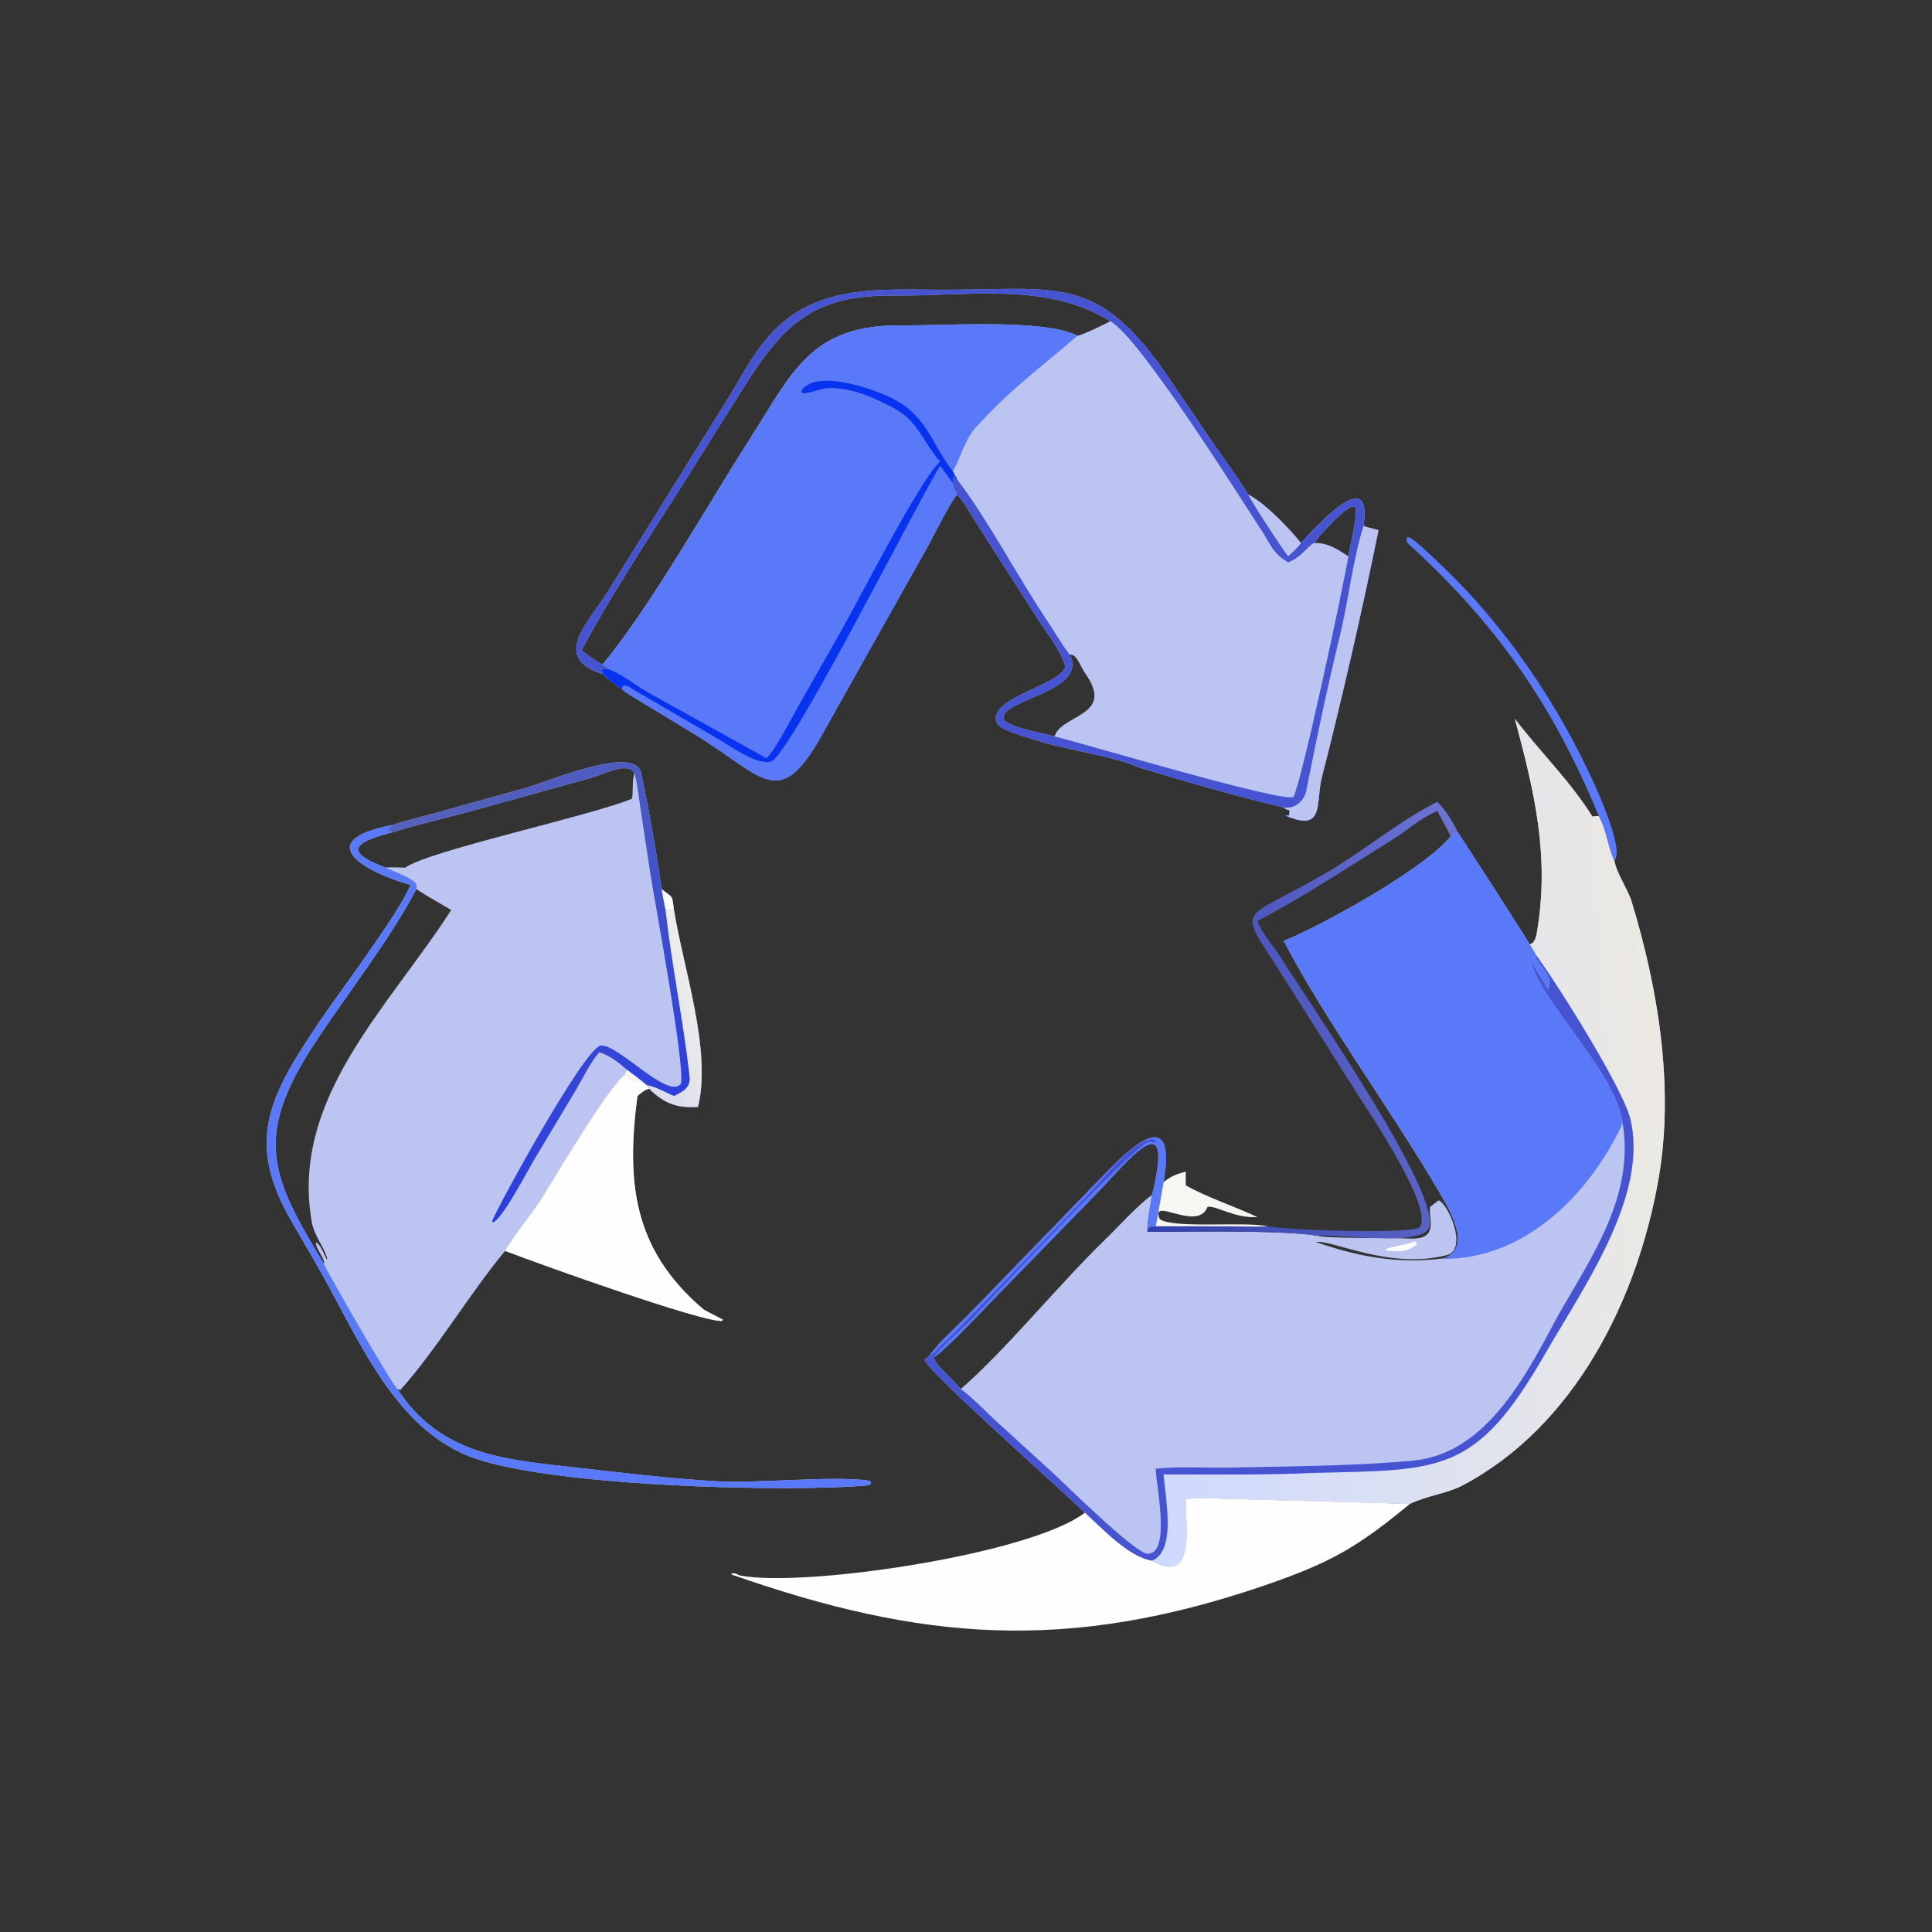 <?xml version="1.0" encoding="utf-8" ?><svg xmlns="http://www.w3.org/2000/svg" xmlns:xlink="http://www.w3.org/1999/xlink" width="1024" height="1024" viewBox="0 0 1024 1024"><rect x="0" y="0" width="1024" height="1024" fill="#333333" stroke="none"/><path fill="#BCC5F2" transform="scale(2 2)" d="M405.404 250.252C406.953 249.904 407.19 247.756 407.409 246.401C410.644 226.346 406.577 209.68 401.453 190.489C408.208 199.354 416.071 206.928 422.012 216.414C422.698 216.283 422.996 216.285 423.685 216.247C425.838 220.062 426.245 225.16 427.819 227.991C428.284 231.253 431.384 235.634 432.362 238.825C439.466 262.019 443.747 288.304 439.519 312.464C433.928 344.412 417.314 377.985 387.493 393.703C383.461 395.763 378.062 396.4 373.66 398.528L325.875 397.204C322.078 397.09 318.031 396.887 314.25 397.24L314.233 397.57C313.982 403.088 317.255 420.485 305.297 413.602C299.158 412.698 292.06 405.025 287.491 400.881C282.607 395.999 246.378 363.964 245.036 360.433C245.327 359.775 245.113 360.076 245.963 359.685C249.307 355.131 252.814 352.3 256.736 348.305L292.296 311.623C299.668 303.937 311.918 292.321 308.366 313.264L306.306 324.978C304.796 325.209 304.435 324.814 304.081 326.466C314.089 326.415 339.997 325.958 349.082 327.475C350.873 328.259 369.875 328.003 373.029 328.209C381.61 328.769 378.466 323.385 378.996 319.839C379.878 319.161 380.624 318.587 381.234 318.118C383.756 318.872 389.111 331.129 383.438 332.61C368.323 336.556 353.052 328.489 348.723 329.136C360.157 333.125 370.377 334.972 382.558 333.5C390.609 330.666 383.8 319.966 381.013 315.231C368.399 293.797 351.532 270.91 340.185 249.355C350.188 245.316 377.339 230.413 384.485 221.598L384.564 221.407C385.203 221.044 385.638 220.747 386.355 220.562C392.844 230.589 399.064 240.13 405.404 250.252ZM254.603 368.129C266.786 357.507 280.349 340.653 292.744 328.626C296.624 324.861 300.991 319.875 305.297 316.632C311.644 291.151 298.476 308.245 290.558 316.351L262.574 345.07C260.429 347.312 249.702 358.624 247.471 359.685C247.704 361.722 252.621 365.515 254.603 368.129Z"/><path fill="#5979F9" transform="scale(2 2)" d="M384.485 221.598L384.564 221.407C385.203 221.044 385.638 220.747 386.355 220.562C392.844 230.589 399.064 240.13 405.404 250.252C406.075 251.298 406.587 252.093 407.156 253.213L406.955 253.556C408.205 256.287 412.055 259.148 410.167 262.154C409.609 261.249 406.104 255.236 405.827 255.006C408.391 265.58 428.263 284.1 430.03 297.691L429.838 298.089C421.214 316.389 404.393 333.506 382.811 333.626C382.726 333.584 382.642 333.542 382.558 333.5C390.609 330.666 383.8 319.966 381.013 315.231C368.399 293.797 351.532 270.91 340.185 249.355C350.188 245.316 377.339 230.413 384.485 221.598Z"/><defs><linearGradient id="gradient_0" gradientUnits="userSpaceOnUse" x1="441.349" y1="297.23" x2="298.821" y2="307.191"><stop offset="0" stop-color="#ECE9E3"/><stop offset="1" stop-color="#CDD9FF"/></linearGradient></defs><path fill="url(#gradient_0)" transform="scale(2 2)" d="M405.404 250.252C406.953 249.904 407.19 247.756 407.409 246.401C410.644 226.346 406.577 209.68 401.453 190.489C408.208 199.354 416.071 206.928 422.012 216.414C422.698 216.283 422.996 216.285 423.685 216.247C425.838 220.062 426.245 225.16 427.819 227.991C428.284 231.253 431.384 235.634 432.362 238.825C439.466 262.019 443.747 288.304 439.519 312.464C433.928 344.412 417.314 377.985 387.493 393.703C383.461 395.763 378.062 396.4 373.66 398.528L325.875 397.204C322.078 397.09 318.031 396.887 314.25 397.24L314.233 397.57C313.982 403.088 317.255 420.485 305.297 413.602C311.784 410.919 308.836 397.266 308.366 390.737C321.716 390.742 334.955 390.94 348.287 390.333C381.878 389.489 391.102 390.743 409.421 358.861C419.549 341.235 437.178 316.602 431.97 296.18C429.621 287.844 413.618 262.142 407.156 253.213C406.587 252.093 406.075 251.298 405.404 250.252Z"/><path fill="#4654D1" transform="scale(2 2)" d="M407.156 253.213C413.618 262.142 429.621 287.844 431.97 296.18C437.178 316.602 419.549 341.235 409.421 358.861C391.102 390.743 381.878 389.489 348.287 390.333C334.955 390.94 321.716 390.742 308.366 390.737C308.836 397.266 311.784 410.919 305.297 413.602C299.158 412.698 292.06 405.025 287.491 400.881C282.607 395.999 246.378 363.964 245.036 360.433C245.327 359.775 245.113 360.076 245.963 359.685C249.307 355.131 252.814 352.3 256.736 348.305L292.296 311.623C299.668 303.937 311.918 292.321 308.366 313.264L306.306 324.978C304.796 325.209 304.435 324.814 304.081 326.466C303.891 324.405 304.944 318.987 305.297 316.632C311.644 291.151 298.476 308.245 290.558 316.351L262.574 345.07C260.429 347.312 249.702 358.624 247.471 359.685C247.704 361.722 252.621 365.515 254.603 368.129C256.677 369.42 261.652 374.445 263.684 376.327L279.039 390.337C282.406 393.45 300.898 411.754 304.145 411.766C310.386 411.79 306.344 393.35 306.308 389.615L306.306 389.209C312.355 388.544 319.094 389.064 325.312 388.932C341.276 388.594 358.611 388.543 374.404 387.092C393.997 385.293 404.599 364.191 412.829 348.734C421.889 332.856 433.168 316.984 430.03 297.691C428.263 284.1 408.391 265.58 405.827 255.006C406.104 255.236 409.609 261.249 410.167 262.154C412.055 259.148 408.205 256.287 406.955 253.556L407.156 253.213Z"/><path fill="#5979F9" transform="scale(2 2)" d="M245.963 359.685C249.307 355.131 252.814 352.3 256.736 348.305L292.296 311.623C299.668 303.937 311.918 292.321 308.366 313.264L306.306 324.978C304.796 325.209 304.435 324.814 304.081 326.466C303.891 324.405 304.944 318.987 305.297 316.632C311.644 291.151 298.476 308.245 290.558 316.351L262.574 345.07C260.429 347.312 249.702 358.624 247.471 359.685C248.656 357.666 255.336 351.861 257.505 349.593C262.377 344.501 300.289 303.737 304.443 302.589C306.375 303.212 306.584 301.988 305.635 301.919C300.422 301.705 292.007 312.874 288.167 316.802C283.214 321.869 248.257 358.567 245.963 359.685Z"/><path fill="#FEFEFE" transform="scale(2 2)" d="M375.035 328.986L375.453 329.282L375.436 329.795C372.799 331.975 371.105 331.556 367.741 331.5L367.508 331.425L367.323 331.037C367.825 330.541 373.31 329.741 375.035 328.986Z"/><path fill="#BCC5F2" transform="scale(2 2)" d="M159.675 178.625C145.743 174.136 156.134 164.923 161.513 156.09L192.099 106.919C195.474 101.603 198.424 95.751 202.323 90.766C215.014 74.542 233.557 76.894 251.738 76.793C281.138 76.631 291.348 73.007 309.913 100.397L319.829 115.031C323.028 119.768 328.023 126.457 330.787 131.043C335.388 133.448 341.464 139.83 344.771 143.897C348.635 139.719 363.891 122.585 361.347 139.318C361.812 139.697 364.257 140.155 365.309 140.517C361.142 161.126 355.527 185.682 350.316 205.955C348.563 212.773 351.203 220.749 340.613 216.097L341.617 216.172L341.77 214.756C340.963 214.368 340.999 214.758 340.185 213.982C327.85 211.098 313.985 207.047 301.851 203.393C295.793 200.602 283.544 198.783 276.555 196.781C273.696 195.772 265.345 193.73 264.309 191.807C260.713 185.137 281.499 181.524 282.32 176.613C281.193 172.356 277.518 167.986 275.144 164.245L258.494 138.218C257.135 136.114 255.272 132.687 253.621 131.043C251.809 133.112 247.533 141.804 245.955 144.645L218.912 192.798C206.61 215.674 203.117 206.288 184.328 194.734L171.289 186.804C170.182 186.135 165.5 183.433 164.87 182.648C163.189 181.71 161.104 179.893 159.675 178.625ZM159.675 176.121C172.644 160.382 187.669 133.543 199.114 115.679C210.005 98.679 214.959 85.894 239.123 86.225C249.745 86.371 276.613 84.379 285.531 88.965C286.436 89.018 293.186 85.721 294.246 85.127C277.459 74.661 256.742 78.52 237.25 78.313C215.317 78.079 207.545 85.906 196.521 103.563L187.152 118.468C176.516 135.691 163.585 154.656 154.093 172.327C155.99 173.916 157.508 174.892 159.675 176.121ZM279.46 195.152C281.294 189.181 295.852 189.872 287.435 178.22C286.531 176.969 285.255 173.127 283.595 173.524C288.281 183.662 264.285 185.306 266.01 190.794C268.034 192.899 276.148 194.244 279.46 195.152ZM357.323 147.42C357.719 144.847 360.027 135.82 359.116 134.275L358.473 134.177C355.675 135.163 350.157 141.384 348.229 143.897C351.792 143.772 354.357 145.485 357.323 147.42Z"/><path fill="#5979F9" transform="scale(2 2)" d="M159.675 176.121C172.644 160.382 187.669 133.543 199.114 115.679C210.005 98.679 214.959 85.894 239.123 86.225C249.745 86.371 276.613 84.379 285.531 88.965C275.732 97.486 267.743 103.142 258.498 113.39C255.565 116.648 254.547 121.565 252.482 124.907C252.804 125.492 253.352 126.425 253.621 127L253.235 127.104L252.712 126.132L252.744 126.176L252.519 126.491L252.482 128.064C252.656 129.524 253.346 130.091 253.621 131.043C251.809 133.112 247.533 141.804 245.955 144.645L218.912 192.798C206.61 215.674 203.117 206.288 184.328 194.734L171.289 186.804C170.182 186.135 165.5 183.433 164.87 182.648C163.189 181.71 161.104 179.893 159.675 178.625L159.843 178.429C158.591 176.803 160.344 177.244 161.506 177.389L159.675 176.121Z"/><path fill="#5979F9" transform="scale(2 2)" d="M249.157 123.436C250.268 125.04 251.397 126.372 252.482 128.064C252.656 129.524 253.346 130.091 253.621 131.043C251.809 133.112 247.533 141.804 245.955 144.645L218.912 192.798C206.61 215.674 203.117 206.288 184.328 194.734L171.289 186.804C170.182 186.135 165.5 183.433 164.87 182.648C164.756 180.479 167.156 182.335 168.445 183.086L190.235 195.793C193.393 197.609 200.044 202.537 204.159 201.904C208.859 201.18 242.541 134.181 248.98 123.722L249.157 123.436Z"/><path fill="#0732EF" transform="scale(2 2)" d="M249.157 122.35C244.515 116.969 243.176 111.386 236.699 108.056C231.361 105.273 225.626 102.678 219.489 102.838C217.531 102.889 213.493 104.729 212.422 104.073L212.369 103.553C216.091 97.782 230.705 102.88 235.456 105.091C245.597 109.812 246.304 116.655 252.344 124.726L252.482 124.907C252.804 125.492 253.352 126.425 253.621 127L253.235 127.104L252.712 126.132L252.744 126.176L252.519 126.491L252.482 128.064C251.397 126.372 250.268 125.04 249.157 123.436L248.98 123.722C242.541 134.181 208.859 201.18 204.159 201.904C200.044 202.537 193.393 197.609 190.235 195.793L168.445 183.086C167.156 182.335 164.756 180.479 164.87 182.648C163.189 181.71 161.104 179.893 159.675 178.625L159.843 178.429C158.591 176.803 160.344 177.244 161.506 177.389C166.155 179.483 168.29 181.563 172.335 183.849L203.17 200.962C205.88 198.114 209.514 190.71 211.678 186.943L222.719 167.528C227.049 160.06 244.092 126.515 249.157 122.35Z"/><path fill="#4654D1" transform="scale(2 2)" d="M159.675 178.625C145.743 174.136 156.134 164.923 161.513 156.09L192.099 106.919C195.474 101.603 198.424 95.751 202.323 90.766C215.014 74.542 233.557 76.894 251.738 76.793C281.138 76.631 291.348 73.007 309.913 100.397L319.829 115.031C323.028 119.768 328.023 126.457 330.787 131.043C335.388 133.448 341.464 139.83 344.771 143.897C348.635 139.719 363.891 122.585 361.347 139.318C361.812 139.697 364.257 140.155 365.309 140.517C361.142 161.126 355.527 185.682 350.316 205.955C348.563 212.773 351.203 220.749 340.613 216.097L341.617 216.172L341.77 214.756C340.963 214.368 340.999 214.758 340.185 213.982C327.85 211.098 313.985 207.047 301.851 203.393C295.793 200.602 283.544 198.783 276.555 196.781C273.696 195.772 265.345 193.73 264.309 191.807C260.713 185.137 281.499 181.524 282.32 176.613C281.193 172.356 277.518 167.986 275.144 164.245L258.494 138.218C257.135 136.114 255.272 132.687 253.621 131.043C253.346 130.091 252.656 129.524 252.482 128.064L252.519 126.491L252.744 126.176L252.712 126.132L253.235 127.104L253.621 127C262.008 138.02 269.884 153.222 277.887 165.064C278.843 166.48 282.523 172.561 283.595 173.524C288.281 183.662 264.285 185.306 266.01 190.794C268.034 192.899 276.148 194.244 279.46 195.152C287.806 197.197 338.903 212.506 342.744 211.225C344.796 207.913 356.021 155.496 357.323 147.42C357.719 144.847 360.027 135.82 359.116 134.275L358.473 134.177C355.675 135.163 350.157 141.384 348.229 143.897C346.109 145.151 344.982 147.579 341.367 149.039C337.167 146.56 336.697 144.149 334.149 140.292C328.313 131.456 302.082 89.451 294.246 85.127C277.459 74.661 256.742 78.52 237.25 78.313C215.317 78.079 207.545 85.906 196.521 103.563L187.152 118.468C176.516 135.691 163.585 154.656 154.093 172.327C155.99 173.916 157.508 174.892 159.675 176.121L161.506 177.389C160.344 177.244 158.591 176.803 159.843 178.429L159.675 178.625Z"/><path fill="#BCC5F2" transform="scale(2 2)" d="M361.347 139.318C361.812 139.697 364.257 140.155 365.309 140.517C361.142 161.126 355.527 185.682 350.316 205.955C348.563 212.773 351.203 220.749 340.613 216.097L341.617 216.172L341.77 214.756C340.963 214.368 340.999 214.758 340.185 213.982C343.065 214.467 345.626 212.331 346.168 209.569C348.873 195.801 351.745 182.22 355.066 168.564C357.365 159.11 358.458 148.623 361.347 139.318Z"/><path fill="#BCC5F2" transform="scale(2 2)" d="M330.787 131.043C335.388 133.448 341.464 139.83 344.771 143.897C343.932 145.126 342.475 146.407 341.367 147.42C339.755 145.439 331.644 132.988 330.787 131.043Z"/><path fill="#BCC5F2" transform="scale(2 2)" d="M104.012 218.625C106.444 217.7 111.055 216.66 113.798 215.875L138.982 208.89C145.139 207.215 168.307 197.143 169.935 204.908C171.941 214.479 174.041 226.024 175.318 235.596C178.44 238.178 178.016 236.78 178.613 241.167C181.13 256.778 188.626 278.297 184.996 293.312C179.517 293.743 176.012 292.45 172.061 288.537C170.894 288.705 169.835 289.694 168.916 290.458C165.985 313.031 167.594 330.988 186.396 346.975C186.729 347.247 190.769 349.288 191.581 349.719L191.301 350.074C185.671 350.237 145.305 335.847 133.856 331.5C124.623 342.611 115.247 358.286 106.093 368.346L105.306 368.129C116.603 385.292 132.957 386.738 151.55 388.8C164.254 390.21 177.165 391.841 189.935 392.554C200.958 393.169 221.064 391.005 230.358 392.4C230.948 392.489 230.826 393.549 230.309 393.599C209.739 395.571 143.57 394.04 123.605 385.644C103.593 377.229 94.394 353.328 84.067 335.434L77.45 323.991C64.781 302.355 71.438 290.457 84.526 270.945C90.262 262.393 105.05 243.092 108.825 234.508C97.323 231.371 81.766 222.955 104.012 218.625ZM85.876 334.99C86.127 333.34 83.388 330.614 83.79 329.185C85.133 330.224 85.829 332.305 86.591 333.778L86.726 333.603C86.061 330.648 83.212 327.599 82.578 323.614C77.02 291.029 102.912 267.068 119.573 241.167C116.88 239.529 112.803 237.327 110.332 235.596C103.795 248.338 91.491 264.122 83.377 276.508C67.023 301.471 71.812 311.818 85.876 334.99ZM102.219 229.934C103.195 229.777 106.268 229.907 107.395 229.934C113.413 225.491 156.453 216.254 167.507 211.658C167.801 209.417 167.539 207.095 168.07 204.869C166.453 201.706 159.808 205.281 156.477 206.202L129.254 213.749C120.856 216.14 112.435 218.001 104.012 220.562C95.163 222.865 89.87 225.349 102.219 229.934Z"/><path fill="#FEFEFE" transform="scale(2 2)" d="M166.203 283.537C168.162 284.937 169.63 286.075 171.476 287.621L171.476 287.621C171.627 287.832 172.066 288.349 172.061 288.537C170.894 288.705 169.835 289.694 168.916 290.458C165.985 313.031 167.594 330.988 186.396 346.975C186.729 347.247 190.769 349.288 191.581 349.719L191.301 350.074C185.671 350.237 145.305 335.847 133.856 331.5C135.977 327.629 141.268 321.36 143.847 317.151C147.721 310.829 160.001 290.201 164.87 285.486C165.646 284.795 165.721 284.493 166.203 283.537Z"/><path fill="#F8F6F3" transform="scale(2 2)" d="M166.203 283.537C168.162 284.937 169.63 286.075 171.476 287.621L171.476 287.621C171.193 287.467 164.973 285.485 164.87 285.486C165.646 284.795 165.721 284.493 166.203 283.537Z"/><defs><linearGradient id="gradient_1" gradientUnits="userSpaceOnUse" x1="116.419" y1="210.316" x2="171.59" y2="297.814"><stop offset="0" stop-color="#5662B9"/><stop offset="1" stop-color="#2C3FDC"/></linearGradient></defs><path fill="url(#gradient_1)" transform="scale(2 2)" d="M104.012 218.625C106.444 217.7 111.055 216.66 113.798 215.875L138.982 208.89C145.139 207.215 168.307 197.143 169.935 204.908C171.941 214.479 174.041 226.024 175.318 235.596C178.44 238.178 178.016 236.78 178.613 241.167C181.13 256.778 188.626 278.297 184.996 293.312C179.517 293.743 176.012 292.45 172.061 288.537C172.066 288.349 171.627 287.832 171.476 287.621L171.476 287.621C169.63 286.075 168.162 284.937 166.203 283.537C163.642 281.393 161.969 279.942 158.85 278.847C156.659 281.143 154.229 286.148 152.448 289.138L141.517 307.392C139.828 310.275 133.191 322.925 130.722 323.933L130.413 323.672C130.374 322.598 154.872 277.397 159.27 277.068C163.853 276.725 177.016 291.433 180.415 287.252C181.748 283.179 173.59 239.389 172.383 231.714L169.713 214.143C169.375 211.911 168.771 206.765 168.07 204.869C166.453 201.706 159.808 205.281 156.477 206.202L129.254 213.749C120.856 216.14 112.435 218.001 104.012 220.562C102.032 220.259 102.762 219.6 104.012 218.625Z"/><defs><linearGradient id="gradient_2" gradientUnits="userSpaceOnUse" x1="186.253" y1="266.575" x2="172.695" y2="271.231"><stop offset="0" stop-color="#EFEEEA"/><stop offset="1" stop-color="#DDDFEE"/></linearGradient></defs><path fill="url(#gradient_2)" transform="scale(2 2)" d="M178.613 241.167C181.13 256.778 188.626 278.297 184.996 293.312C179.517 293.743 176.012 292.45 172.061 288.537C172.066 288.349 171.627 287.832 171.476 287.621L171.476 287.621C173.195 287.733 176.768 289.661 178.613 290.458C180.982 289.268 183.071 288.258 182.742 285.32C181.1 270.636 178.02 255.873 176.375 241.167C176.89 241.342 177.822 241.086 178.613 241.167Z"/><path fill="#FEFEFE" transform="scale(2 2)" d="M175.318 235.596C178.44 238.178 178.016 236.78 178.613 241.167C177.822 241.086 176.89 241.342 176.375 241.167C175.978 239.281 175.645 237.496 175.318 235.596Z"/><path fill="#5979F9" transform="scale(2 2)" d="M108.825 234.508C97.323 231.371 81.766 222.955 104.012 218.625C102.762 219.6 102.032 220.259 104.012 220.562C95.163 222.865 89.87 225.349 102.219 229.934C104.146 230.797 107.203 231.943 108.825 233.012C109.928 233.709 110.645 234.202 110.332 235.596C103.795 248.338 91.491 264.122 83.377 276.508C67.023 301.471 71.812 311.818 85.876 334.99C86.783 337.329 103.94 366.938 105.306 368.129C116.603 385.292 132.957 386.738 151.55 388.8C164.254 390.21 177.165 391.841 189.935 392.554C200.958 393.169 221.064 391.005 230.358 392.4C230.948 392.489 230.826 393.549 230.309 393.599C209.739 395.571 143.57 394.04 123.605 385.644C103.593 377.229 94.394 353.328 84.067 335.434L77.45 323.991C64.781 302.355 71.438 290.457 84.526 270.945C90.262 262.393 105.05 243.092 108.825 234.508Z"/><path fill="#FEFEFE" transform="scale(2 2)" d="M314.25 397.24C318.031 396.887 322.078 397.09 325.875 397.204L373.66 398.528C359.873 409.901 352.858 414.079 335.163 420.139C283.019 437.995 244.259 434.959 193.901 417.277L193.835 417.021C195.046 416.72 195.325 417.354 196.234 417.532C212.785 420.781 273.055 411.991 287.491 400.881C292.06 405.025 299.158 412.698 305.297 413.602C317.255 420.485 313.982 403.088 314.233 397.57L314.25 397.24Z"/><defs><linearGradient id="gradient_3" gradientUnits="userSpaceOnUse" x1="297.142" y1="291.85" x2="397.34" y2="264.929"><stop offset="0" stop-color="#333FAB"/><stop offset="1" stop-color="#6C74D3"/></linearGradient></defs><path fill="url(#gradient_3)" transform="scale(2 2)" d="M380.878 212.502C383.076 214.491 385.057 217.917 386.355 220.562C385.638 220.747 385.203 221.044 384.564 221.407L384.485 221.598L380.878 214.898C375.307 217.529 373.931 219.434 369.291 222.332C357.438 229.735 345.627 237.574 333.25 244.071C334.582 247.705 337.371 250.49 339.407 253.715C348.322 267.841 382.19 316.691 378.65 325.43C376.648 330.373 354.301 327.016 349.082 327.475C339.997 325.958 314.089 326.415 304.081 326.466C304.435 324.814 304.796 325.209 306.306 324.978L326.332 324.986C328.869 324.99 333.608 325.165 335.896 324.978C342.355 326.143 374.872 327.072 376.261 325.167C379.961 320.094 362.746 294.711 359.984 290.33L339.97 258.745C327.553 239.084 328.104 244.943 351.557 231.264C360.766 225.893 371.595 217.052 380.878 212.502Z"/><path fill="#5979F9" transform="scale(2 2)" d="M423.685 216.247C411.498 186.691 396.514 165.275 373.082 143.983C372.694 143.632 372.728 143.003 372.814 142.542L373.233 142.295C374.988 142.985 379.247 147.222 380.924 148.787C398.683 165.366 413.119 186.704 422.994 208.827C424.398 211.974 430.348 225.751 427.819 227.991C426.245 225.16 425.838 220.062 423.685 216.247Z"/><path fill="#F8F6F3" transform="scale(2 2)" d="M308.366 313.264C310.556 311.566 311.574 311.268 314.25 310.466C314.245 311.644 314.208 312.966 314.25 314.131C319.842 317.315 327.341 319.761 333.25 322.544C327.151 322.892 322.585 319.545 320.035 319.799L319.891 320.121C317.042 326.37 304.724 316.904 307.325 323.065C310.741 325.687 330.199 323.642 335.896 324.978C333.608 325.165 328.869 324.99 326.332 324.986L306.306 324.978L308.366 313.264Z"/></svg>